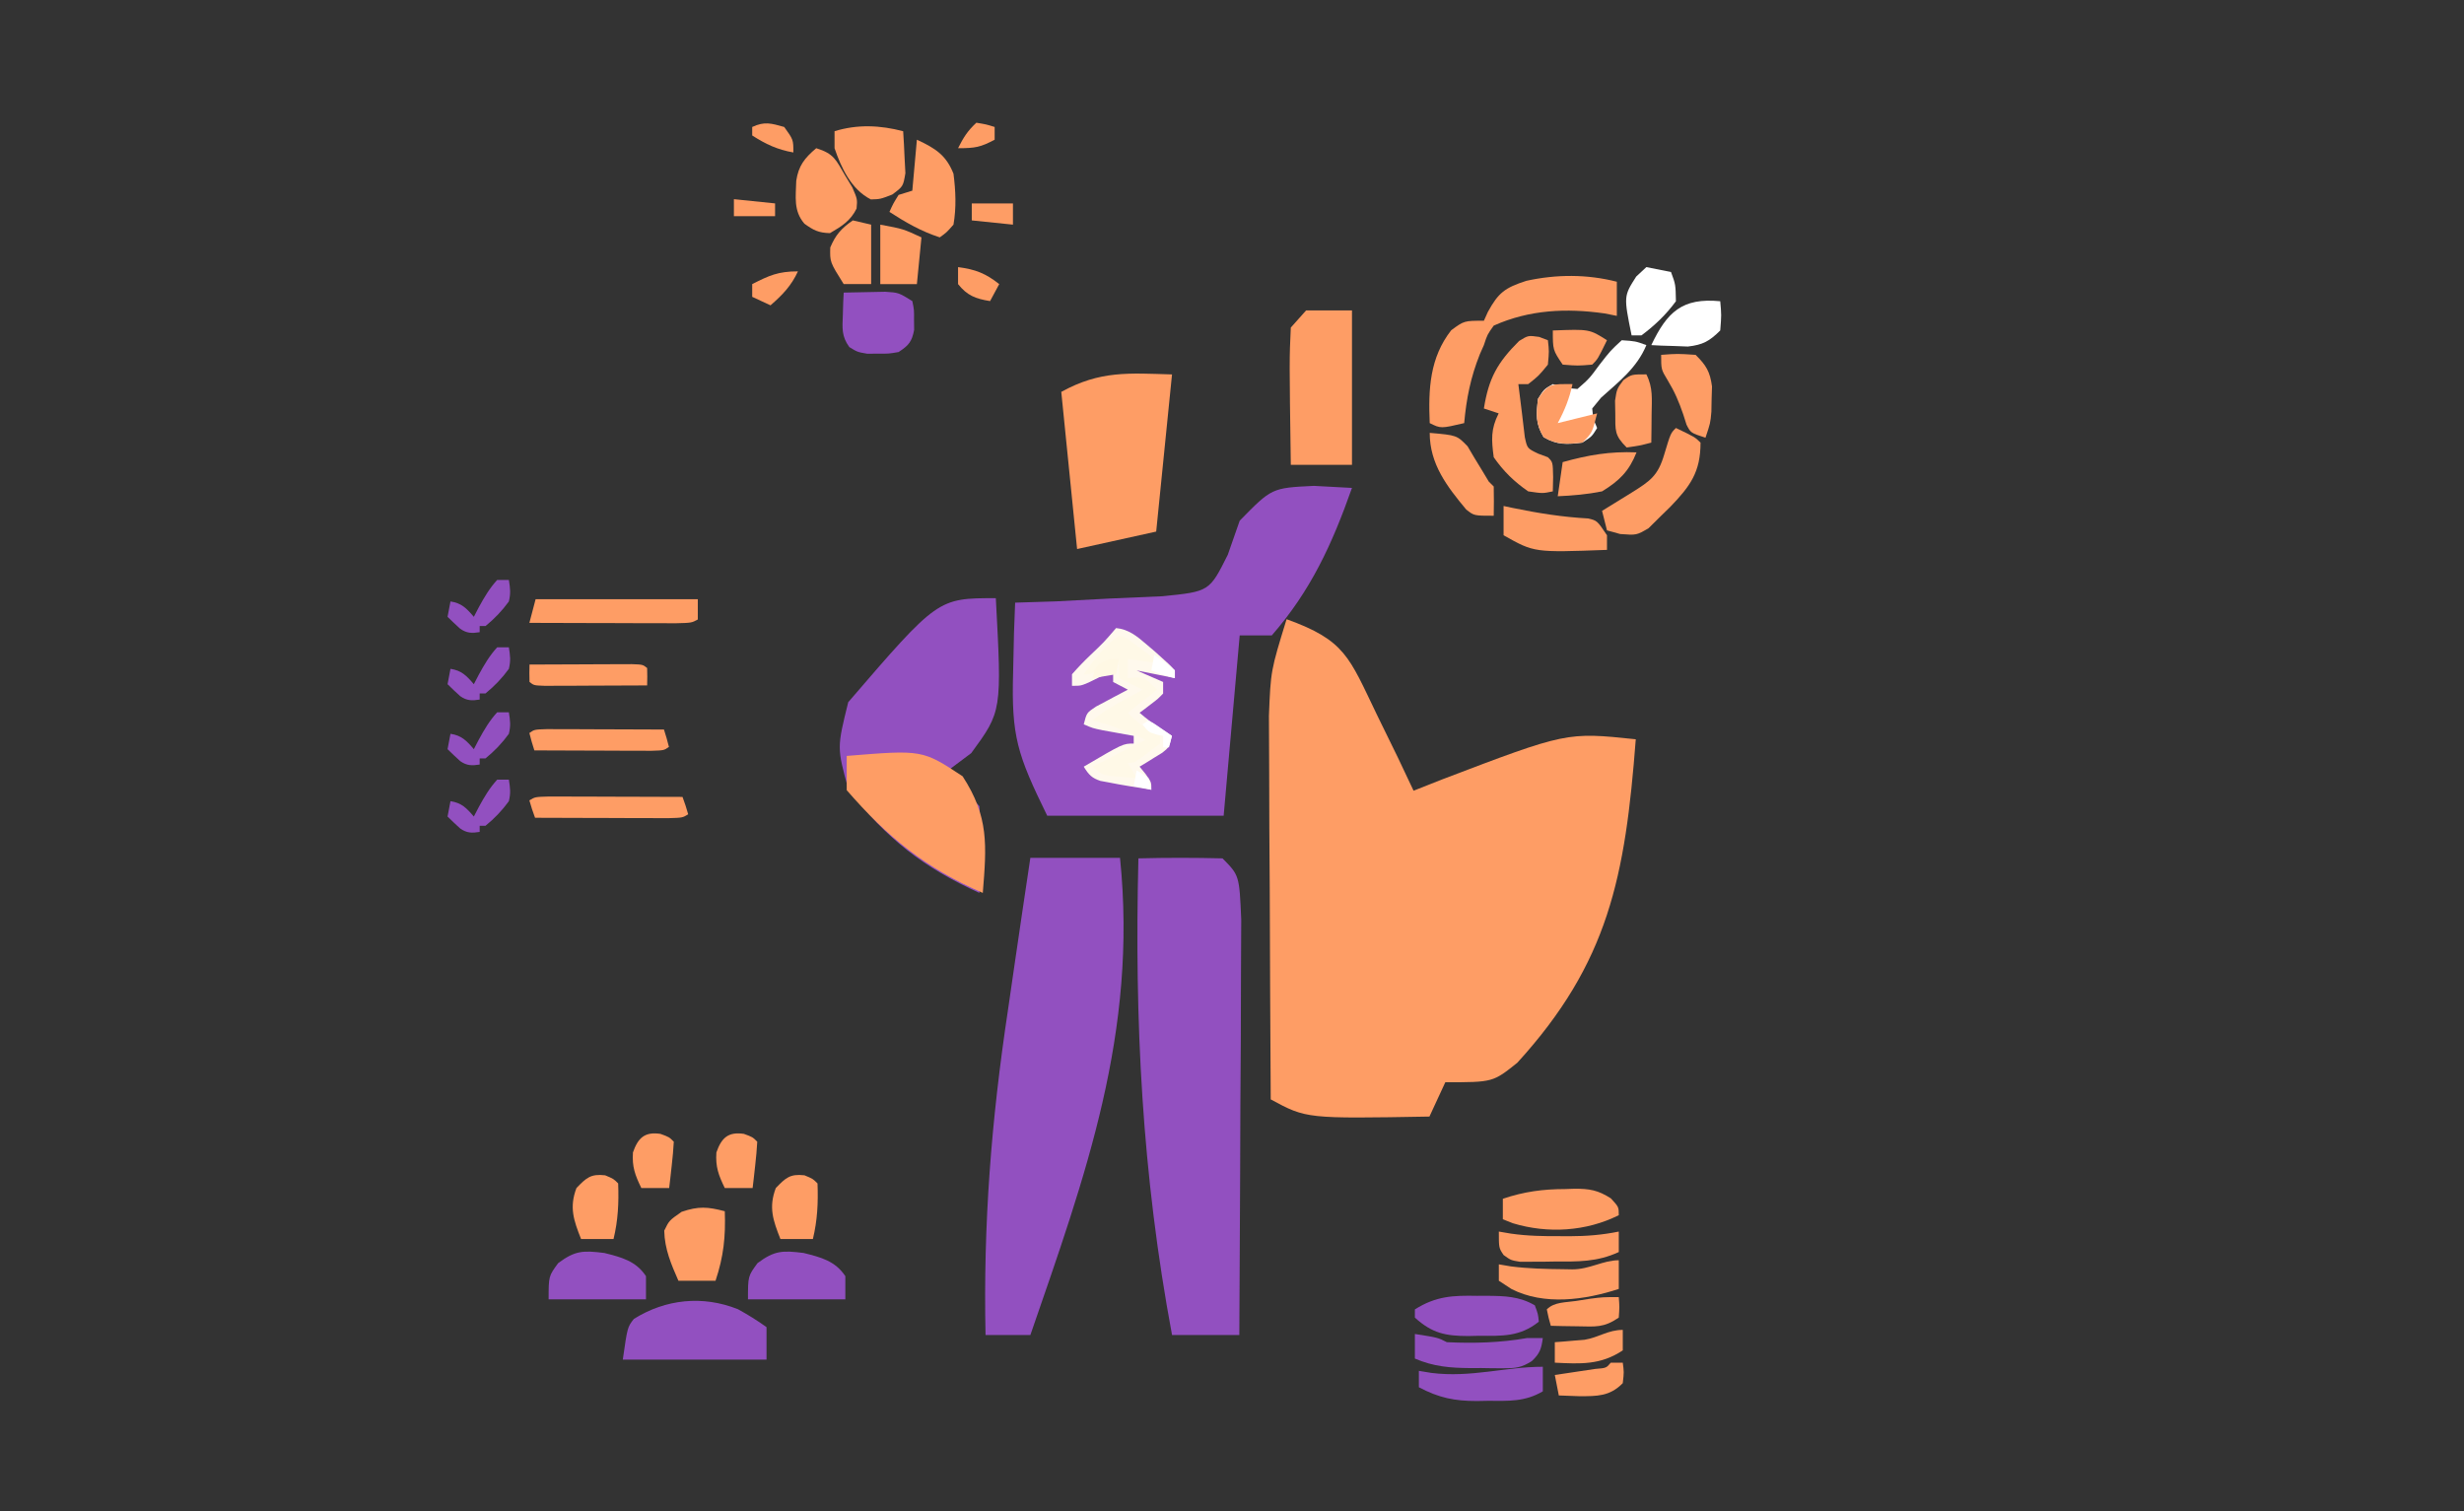 <svg width="1024" height="628" viewBox="0 0 1024 628" fill="none" xmlns="http://www.w3.org/2000/svg">
<rect x="0" y="0" width="1024" height="628" fill="#333333" stroke="none"/>
<path d="M306.678 544.062C310.826 546.352 314.718 548.737 318.555 551.513C318.555 555.964 318.555 560.414 318.555 565C298.844 565 279.134 565 258.827 565C260.754 551.513 260.754 551.513 263.433 548.089C276.659 539.836 292.054 538.22 306.678 544.062Z" fill="#9250C0"/>
<path d="M333.968 520.687C341.138 522.48 347.083 523.982 351.308 530.321C351.308 533.5 351.308 536.679 351.308 539.954C337.956 539.954 324.604 539.954 310.848 539.954C310.848 530.321 310.848 530.321 314.821 524.902C321.926 519.611 325.274 519.62 333.968 520.687Z" fill="#9250C0"/>
<path d="M251.12 520.687C258.29 522.48 264.235 523.982 268.46 530.321C268.46 533.5 268.46 536.679 268.46 539.954C255.109 539.954 241.757 539.954 228 539.954C228 530.321 228 530.321 231.974 524.902C239.079 519.611 242.427 519.62 251.12 520.687Z" fill="#9250C0"/>
<path d="M301.214 503.346C301.588 513.994 300.729 522.143 297.361 532.246C292.274 532.246 287.188 532.246 281.947 532.246C278.892 525.29 276.217 519.075 276.047 511.414C278.094 507.199 278.094 507.199 283.272 503.586C290.309 501.196 294.111 501.485 301.214 503.346Z" fill="#FE9D65"/>
<path d="M334.329 488.414C337.821 489.859 337.821 489.859 339.748 491.786C340.056 499.81 339.714 507.097 337.821 514.906C333.37 514.906 328.92 514.906 324.334 514.906C321.253 507.112 319.371 501.738 322.408 493.712C326.524 489.454 328.345 487.73 334.329 488.414Z" fill="#FE9D65"/>
<path d="M251.481 488.414C254.973 489.859 254.973 489.859 256.9 491.786C257.209 499.81 256.866 507.097 254.973 514.906C250.523 514.906 246.072 514.906 241.487 514.906C238.405 507.112 236.523 501.738 239.56 493.712C243.676 489.454 245.497 487.73 251.481 488.414Z" fill="#FE9D65"/>
<path d="M309.162 471.195C312.775 472.519 312.775 472.519 314.702 474.446C314.529 477.705 314.228 480.957 313.859 484.2C313.662 485.971 313.466 487.742 313.264 489.566C313.103 490.934 312.941 492.303 312.775 493.713C308.96 493.713 305.145 493.713 301.215 493.713C298.616 488.362 297.305 484.893 297.723 478.901C299.841 472.873 302.586 470.228 309.162 471.195Z" fill="#FE9D65"/>
<path d="M274.482 471.195C278.094 472.519 278.094 472.519 280.021 474.446C279.848 477.705 279.547 480.957 279.178 484.2C278.982 485.971 278.786 487.742 278.583 489.566C278.422 490.934 278.26 492.303 278.094 493.713C274.279 493.713 270.464 493.713 266.534 493.713C263.935 488.362 262.624 484.893 263.042 478.901C265.16 472.873 267.906 470.228 274.482 471.195Z" fill="#FE9D65"/>
<path d="M222.593 249C244.837 249 267.081 249 290 249C290 251.783 290 254.567 290 257.435C287.407 258.84 287.407 258.84 280.925 259C278.115 258.993 275.304 258.985 272.409 258.978C269.376 258.973 266.343 258.969 263.218 258.964C258.428 258.946 258.428 258.946 253.542 258.928C248.737 258.919 248.737 258.919 243.835 258.909C235.89 258.892 227.945 258.869 220 258.84C220.856 255.593 221.711 252.346 222.593 249Z" fill="#FE9D65"/>
<path d="M227.251 303C229.496 303.008 231.741 303.015 234.055 303.023C237.69 303.03 237.69 303.03 241.398 303.037C245.225 303.055 245.225 303.055 249.129 303.074C252.969 303.084 252.969 303.084 256.885 303.094C263.233 303.111 269.581 303.134 275.929 303.164C276.72 305.558 277.407 307.969 278 310.391C275.929 311.836 275.929 311.836 270.749 312C268.504 311.992 266.259 311.985 263.945 311.977C261.522 311.972 259.099 311.968 256.602 311.963C254.051 311.951 251.499 311.939 248.871 311.926C245.031 311.916 245.031 311.916 241.115 311.906C234.767 311.889 228.419 311.866 222.071 311.836C221.28 309.442 220.593 307.031 220 304.609C222.071 303.164 222.071 303.164 227.251 303Z" fill="#FE9D65"/>
<path d="M220.057 276.164C227.865 276.122 235.673 276.097 243.482 276.074C245.712 276.062 247.942 276.05 250.24 276.037C252.358 276.032 254.476 276.028 256.658 276.023C259.602 276.012 259.602 276.012 262.606 276C267.133 276.164 267.133 276.164 268.943 277.609C269.017 280.018 269.021 282.428 268.943 284.836C261.135 284.878 253.327 284.903 245.518 284.926C243.288 284.938 241.058 284.95 238.76 284.963C236.642 284.968 234.524 284.972 232.342 284.977C229.398 284.988 229.398 284.988 226.394 285C221.867 284.836 221.867 284.836 220.057 283.391C219.983 280.982 219.979 278.572 220.057 276.164Z" fill="#FE9D65"/>
<path d="M206.625 241C208.227 241 209.828 241 211.478 241C212.041 244.555 212.295 246.507 211.478 249.941C208.652 253.848 205.462 257.157 201.772 260.16C200.972 260.16 200.171 260.16 199.346 260.16C199.346 261.003 199.346 261.846 199.346 262.715C196.114 263.215 194.017 263.233 191.256 261.293C189.456 259.695 187.723 258.016 186 256.328C186.4 254.221 186.801 252.113 187.213 249.941C191.819 250.634 193.852 252.753 196.919 256.328C197.97 254.313 197.97 254.313 199.042 252.257C201.28 248.176 203.491 244.402 206.625 241Z" fill="#9250C0"/>
<path d="M206.625 269C208.227 269 209.828 269 211.478 269C212.041 272.555 212.295 274.507 211.478 277.941C208.652 281.848 205.462 285.157 201.772 288.16C200.972 288.16 200.171 288.16 199.346 288.16C199.346 289.003 199.346 289.846 199.346 290.715C196.114 291.215 194.017 291.233 191.256 289.293C189.456 287.695 187.723 286.016 186 284.328C186.4 282.221 186.801 280.113 187.213 277.941C191.819 278.634 193.852 280.753 196.919 284.328C197.97 282.313 197.97 282.313 199.042 280.257C201.28 276.176 203.491 272.402 206.625 269Z" fill="#9250C0"/>
<path d="M206.625 296C208.227 296 209.828 296 211.478 296C212.041 299.555 212.295 301.507 211.478 304.941C208.652 308.848 205.462 312.157 201.772 315.16C200.972 315.16 200.171 315.16 199.346 315.16C199.346 316.003 199.346 316.846 199.346 317.715C196.114 318.215 194.017 318.233 191.256 316.293C189.456 314.695 187.723 313.016 186 311.328C186.4 309.221 186.801 307.113 187.213 304.941C191.819 305.634 193.852 307.753 196.919 311.328C197.97 309.313 197.97 309.313 199.042 307.257C201.28 303.176 203.491 299.402 206.625 296Z" fill="#9250C0"/>
<path d="M228.251 331C230.806 331.008 233.361 331.015 235.994 331.023C240.13 331.03 240.13 331.03 244.349 331.037C248.704 331.055 248.704 331.055 253.147 331.074C257.516 331.084 257.516 331.084 261.973 331.094C269.196 331.111 276.42 331.134 283.643 331.164C284.544 333.558 285.326 335.969 286 338.391C283.643 339.836 283.643 339.836 277.749 340C275.194 339.992 272.639 339.985 270.006 339.977C267.249 339.972 264.492 339.968 261.651 339.963C258.747 339.951 255.844 339.939 252.853 339.926C248.484 339.916 248.484 339.916 244.027 339.906C236.804 339.889 229.58 339.866 222.357 339.836C221.456 337.442 220.674 335.031 220 332.609C222.357 331.164 222.357 331.164 228.251 331Z" fill="#FE9D65"/>
<path d="M206.625 324C208.227 324 209.828 324 211.478 324C212.041 327.555 212.295 329.507 211.478 332.941C208.652 336.848 205.462 340.157 201.772 343.16C200.972 343.16 200.171 343.16 199.346 343.16C199.346 344.003 199.346 344.846 199.346 345.715C196.114 346.215 194.017 346.233 191.256 344.293C189.456 342.695 187.723 341.016 186 339.328C186.4 337.221 186.801 335.113 187.213 332.941C191.819 333.634 193.852 335.753 196.919 339.328C197.97 337.313 197.97 337.313 199.042 335.257C201.28 331.176 203.491 327.402 206.625 324Z" fill="#9250C0"/>
<path d="M375.341 54.529C375.598 58.239 375.782 61.954 375.935 65.669C376.101 68.771 376.101 68.771 376.269 71.935C375.341 77.471 375.341 77.471 370.796 80.849C365.836 82.765 365.836 82.765 361.915 82.875C353.692 78.689 349.557 69.62 346.825 61.588C346.825 59.258 346.825 56.929 346.825 54.529C356.344 51.583 365.788 52.029 375.341 54.529Z" fill="#FE9D65"/>
<path d="M350.625 121.59C354.308 121.494 357.992 121.426 361.676 121.369C363.727 121.328 365.778 121.287 367.891 121.245C373.439 121.59 373.439 121.59 379.142 125.119C379.899 128.752 379.899 128.752 379.855 132.95C379.869 134.331 379.884 135.712 379.899 137.135C378.957 141.946 377.727 143.492 373.439 146.296C369.339 147 369.339 147 364.884 146.958C363.413 146.972 361.943 146.986 360.428 147C356.329 146.296 356.329 146.296 352.965 144.235C349.681 139.697 350.063 136.373 350.269 130.965C350.321 129.211 350.372 127.457 350.425 125.65C350.491 124.31 350.557 122.97 350.625 121.59Z" fill="#9250C0"/>
<path d="M381.044 58.058C388.944 61.724 393.205 64.559 396.252 72.176C397.177 79.317 397.48 86.239 396.252 93.353C393.349 96.641 393.349 96.641 390.549 98.647C382.736 96.087 376.419 92.451 369.637 88.058C371.182 84.639 371.182 84.639 373.439 80.999C375.321 80.417 377.204 79.835 379.143 79.235C379.77 72.246 380.397 65.258 381.044 58.058Z" fill="#FE9D65"/>
<path d="M339.22 61.588C346.635 63.882 347.416 66.459 351.101 72.728C352.645 75.284 352.645 75.284 354.22 77.891C356.329 82.765 356.329 82.765 355.98 86.667C353.499 91.714 349.905 93.979 344.923 96.883C340.098 96.751 338.085 95.666 334.296 92.961C329.669 87.547 330.748 81.786 330.91 75.134C331.83 68.974 334.296 65.73 339.22 61.588Z" fill="#FE9D65"/>
<path d="M365.835 93.356C375.341 95.12 375.341 95.12 382.945 98.65C382.318 105.056 381.691 111.462 381.044 118.062C376.025 118.062 371.006 118.062 365.835 118.062C365.835 109.909 365.835 101.756 365.835 93.356Z" fill="#FE9D65"/>
<path d="M354.429 91.588C356.938 92.17 359.448 92.753 362.033 93.353C362.033 101.506 362.033 109.659 362.033 118.059C358.269 118.059 354.505 118.059 350.627 118.059C344.887 108.895 344.887 108.895 345.042 102.838C347.26 97.624 349.581 94.931 354.429 91.588Z" fill="#FE9D65"/>
<path d="M398.153 111.003C405.417 111.939 409.677 113.645 415.263 118.062C414.008 120.391 412.754 122.721 411.461 125.121C405.319 124.138 401.911 122.771 398.153 118.062C398.153 115.732 398.153 113.403 398.153 111.003Z" fill="#FE9D65"/>
<path d="M331.615 112.766C328.872 118.706 325.279 122.49 320.208 126.884C317.699 125.719 315.189 124.554 312.604 123.354C312.604 121.607 312.604 119.86 312.604 118.06C319.694 114.47 323.381 112.766 331.615 112.766Z" fill="#FE9D65"/>
<path d="M403.856 84.53C409.503 84.53 415.149 84.53 420.966 84.53C420.966 87.442 420.966 90.354 420.966 93.354C415.32 92.772 409.674 92.189 403.856 91.589C403.856 89.26 403.856 86.93 403.856 84.53Z" fill="#FE9D65"/>
<path d="M325.912 52.765C329.714 58.059 329.714 58.059 329.714 63.354C323.092 62.215 318.128 59.856 312.604 56.295C312.604 55.13 312.604 53.965 312.604 52.765C317.783 50.361 320.451 51.245 325.912 52.765Z" fill="#FE9D65"/>
<path d="M305 82.766C310.646 83.348 316.292 83.93 322.11 84.53C322.11 86.278 322.11 88.025 322.11 89.825C316.464 89.825 310.817 89.825 305 89.825C305 87.495 305 85.166 305 82.766Z" fill="#FE9D65"/>
<path d="M405.758 51C409.797 51.662 409.797 51.662 413.362 52.765C413.362 54.512 413.362 56.259 413.362 58.059C407.491 61.173 405.314 61.589 398.153 61.589C400.343 57.233 402.046 54.445 405.758 51Z" fill="#FE9D65"/>
<path d="M671.93 117.078C671.93 121.758 671.93 126.438 671.93 131.26C670.242 130.925 668.554 130.591 666.814 130.247C650.947 128.002 635.603 128.687 620.772 135.312C618.111 139.041 618.111 139.041 616.68 143.416C616.128 144.659 615.577 145.902 615.009 147.183C611.176 156.798 609.423 165.533 608.494 175.831C598.774 178.111 598.774 178.111 594.17 175.831C593.564 161.736 594.154 148.661 603.123 137.211C608.494 133.286 608.494 133.286 616.68 133.286C617.228 132.074 617.777 130.862 618.342 129.614C622.714 121.64 625.353 119.609 634.329 116.698C646.817 113.965 659.514 113.905 671.93 117.078Z" fill="#FE9D65"/>
<path d="M639.653 140.006C640.85 140.463 642.048 140.92 643.282 141.391C643.793 145.949 643.793 145.949 643.282 151.521C639.445 156.206 639.445 156.206 635.097 159.624C633.746 159.624 632.395 159.624 631.004 159.624C631.481 163.607 631.965 167.59 632.491 171.567C632.931 174.925 633.32 178.29 633.69 181.657C634.698 186.32 634.698 186.32 639.189 188.495C640.54 188.996 641.89 189.498 643.282 190.014C645.328 192.04 645.328 192.04 645.456 198.245C645.414 200.209 645.372 202.173 645.328 204.196C641.108 205.082 641.108 205.082 635.097 204.196C629.293 200.207 624.778 195.779 620.772 190.014C619.807 182.728 619.497 178.358 622.819 171.78C620.793 171.112 618.767 170.443 616.68 169.754C618.685 157.18 622.269 150.708 631.308 141.699C635.097 139.365 635.097 139.365 639.653 140.006Z" fill="#FE9D65"/>
<path d="M673.976 141.39C679.667 141.77 679.667 141.77 684.208 143.416C680.264 152.906 672.915 158.485 665.383 165.258C663.559 167.483 663.559 167.483 661.698 169.753C662.128 174.118 662.128 174.118 663.744 177.857C661.57 181.403 661.57 181.403 657.605 183.935C651.161 184.733 647.13 185.006 641.491 181.656C638.107 176.073 638.383 172.082 639.189 165.701C641.619 161.776 641.619 161.776 645.328 159.623C646.902 160.122 648.477 160.621 650.1 161.135C651.901 161.305 653.703 161.475 655.559 161.649C660.484 157.342 660.484 157.342 664.768 151.52C669.308 145.695 669.308 145.695 673.976 141.39ZM647.374 173.805C655.559 175.831 655.559 175.831 655.559 175.831L647.374 173.805Z" fill="white"/>
<path d="M696.486 177.857C704.415 181.656 704.415 181.656 706.717 183.935C706.717 196.144 702.505 201.953 694.096 210.669C692.859 211.875 691.621 213.082 690.347 214.325C688.616 216.038 686.886 217.752 685.103 219.517C680.115 222.429 680.115 222.429 673.337 221.923C671.522 221.421 669.707 220.92 667.837 220.403C667.162 217.729 666.487 215.054 665.791 212.299C666.902 211.615 668.012 210.931 669.156 210.226C670.62 209.322 672.084 208.418 673.593 207.487C675.041 206.594 676.489 205.701 677.981 204.781C685.85 199.865 689.012 197.731 691.626 188.874C694.281 180.04 694.281 180.04 696.486 177.857Z" fill="#FE9D65"/>
<path d="M624.865 210.272C626.76 210.676 626.76 210.676 628.694 211.088C639.171 213.251 649.342 214.87 660.036 215.456C663.745 216.35 663.745 216.35 667.837 222.428C667.837 224.434 667.837 226.44 667.837 228.506C637.59 229.628 637.59 229.628 624.865 222.428C624.865 218.417 624.865 214.405 624.865 210.272Z" fill="#FE9D65"/>
<path d="M594.17 179.884C605.441 180.876 605.441 180.876 609.901 185.455C610.787 186.96 611.674 188.464 612.587 190.014C613.684 191.81 614.781 193.607 615.912 195.459C616.841 197.005 617.769 198.551 618.726 200.144C619.401 200.812 620.076 201.481 620.772 202.17C620.856 206.221 620.859 210.274 620.772 214.326C612.587 214.326 612.587 214.326 609.317 211.722C601.322 202.117 594.17 192.832 594.17 179.884Z" fill="#FE9D65"/>
<path d="M690.347 147.467C697.126 146.96 697.126 146.96 704.671 147.467C709.065 151.778 710.665 154.485 711.482 160.58C711.429 162.312 711.376 164.043 711.322 165.827C711.29 167.564 711.259 169.301 711.226 171.09C710.81 175.831 710.81 175.831 708.764 181.909C702.625 179.883 702.625 179.883 700.898 176.495C700.455 175.106 700.012 173.717 699.556 172.285C697.729 166.936 696.002 162.876 693.033 157.977C690.347 153.545 690.347 153.545 690.347 147.467Z" fill="#FE9D65"/>
<path d="M680.115 187.988C677.018 195.794 672.986 199.8 665.791 204.196C659.665 205.427 653.614 205.952 647.374 206.222C648.049 201.542 648.725 196.862 649.42 192.04C660.113 189.068 669.027 187.53 680.115 187.988Z" fill="#FE9D65"/>
<path d="M684.207 111C687.584 111.669 690.96 112.337 694.439 113.026C696.357 118.218 696.357 118.218 696.485 125.182C692.418 130.724 687.695 135.258 682.161 139.364C680.81 139.364 679.46 139.364 678.068 139.364C674.773 123.085 674.773 123.085 679.987 114.925C681.379 113.63 682.772 112.335 684.207 111Z" fill="white"/>
<path d="M714.903 125.182C715.414 130.88 715.414 130.88 714.903 137.338C710.441 141.755 707.747 143.3 701.442 144.009C699.638 143.939 697.833 143.868 695.974 143.795C694.149 143.741 692.324 143.686 690.443 143.629C689.061 143.559 687.679 143.488 686.254 143.416C692.787 129.72 699.035 123.642 714.903 125.182Z" fill="white"/>
<path d="M684.207 155.571C687.036 161.172 686.449 165.795 686.382 172.032C686.363 174.252 686.345 176.472 686.326 178.759C686.302 180.467 686.278 182.175 686.254 183.935C681.394 185.201 681.394 185.201 676.022 185.961C670.886 180.876 671.321 178.935 671.29 171.906C671.256 170.132 671.221 168.359 671.186 166.532C671.929 161.649 671.929 161.649 674.655 157.969C678.068 155.571 678.068 155.571 684.207 155.571Z" fill="#FE9D65"/>
<path d="M653.513 159.623C652.229 165.557 650.267 170.485 647.374 175.831C652.776 174.494 658.178 173.157 663.744 171.779C661.698 179.883 661.698 179.883 657.605 183.935C651.255 184.604 647.051 184.959 641.491 181.656C638.107 176.072 638.383 172.082 639.189 165.701C643.637 159.095 645.057 159.623 653.513 159.623Z" fill="#FE9D65"/>
<path d="M645.328 137.337C660.529 136.758 660.529 136.758 667.837 141.389C664 149.24 664 149.24 661.698 151.519C655.687 152.026 655.687 152.026 649.42 151.519C645.328 145.441 645.328 145.441 645.328 137.337Z" fill="#FE9D65"/>
<path d="M613.858 538.502C615.945 538.494 615.945 538.494 618.074 538.486C625.274 538.55 631.424 538.703 637.847 542.44C639.197 546.058 639.197 546.058 639.509 549.25C631.646 555.565 624.237 555.181 614.689 555.103C613.225 555.137 611.761 555.171 610.253 555.206C600.74 555.198 595.207 554.081 588 547.547C588 546.424 588 545.3 588 544.142C596.797 538.587 603.86 538.304 613.858 538.502Z" fill="#9250C0"/>
<path d="M650.517 494.128C652.354 494.065 652.354 494.065 654.229 494.001C660.511 493.967 664.092 494.547 669.456 497.999C672.74 501.577 672.74 501.577 672.74 504.982C659.206 511.774 643.252 512.724 628.774 508.354C627.381 507.803 625.989 507.252 624.555 506.684C624.555 503.875 624.555 501.066 624.555 498.171C633.395 495.184 641.229 494.145 650.517 494.128Z" fill="#FE9D65"/>
<path d="M588 554.356C597.554 555.846 597.554 555.846 601.293 557.762C612.506 558.308 623.466 557.988 634.524 556.059C636.717 556.059 638.911 556.059 641.17 556.059C640.564 560.566 639.914 562.486 636.603 565.617C632.29 568.339 629.952 568.614 624.931 568.596C623.423 568.595 621.915 568.594 620.362 568.592C618.798 568.565 617.235 568.538 615.624 568.509C614.073 568.515 612.522 568.52 610.925 568.526C602.641 568.46 595.757 567.908 588 564.572C588 561.201 588 557.83 588 554.356Z" fill="#9250C0"/>
<path d="M672.74 523.712C672.74 527.645 672.74 531.578 672.74 535.63C658.675 540.242 641.688 542.624 628.085 535.63C626.371 534.506 624.658 533.383 622.893 532.225C622.893 529.977 622.893 527.73 622.893 525.415C625.36 525.836 625.36 525.836 627.877 526.266C635.203 527.197 642.52 527.368 649.893 527.436C651.052 527.458 652.211 527.48 653.405 527.503C660.607 527.517 666.214 523.712 672.74 523.712Z" fill="#FE9D65"/>
<path d="M641.171 567.978C641.171 571.349 641.171 574.72 641.171 578.193C633.588 582.632 626.762 582.162 618.22 582.13C616.763 582.158 615.305 582.185 613.804 582.213C604.465 582.221 597.971 580.893 589.662 576.491C589.662 574.243 589.662 571.996 589.662 569.68C591.376 569.961 593.089 570.242 594.855 570.531C611.313 572.609 625.555 567.978 641.171 567.978Z" fill="#9250C0"/>
<path d="M622.893 511.792C624.518 512.069 626.144 512.345 627.819 512.63C634.813 513.651 641.696 513.746 648.751 513.707C649.962 513.714 651.173 513.721 652.421 513.727C659.375 513.715 665.89 513.189 672.74 511.792C672.74 514.601 672.74 517.411 672.74 520.305C663.706 524.48 655.711 524.275 645.947 524.242C644.283 524.27 642.618 524.297 640.904 524.325C639.308 524.326 637.712 524.328 636.068 524.329C634.616 524.334 633.163 524.339 631.667 524.344C627.877 523.71 627.877 523.71 624.873 521.543C622.893 518.602 622.893 518.602 622.893 511.792Z" fill="#FE9D65"/>
<path d="M669.417 566.275C671.062 566.275 672.707 566.275 674.402 566.275C674.921 570.213 674.921 570.213 674.402 574.788C669.011 580.312 663.687 580.196 656.436 580.215C653.562 580.134 650.689 580.035 647.817 579.896C647.269 577.087 646.72 574.278 646.155 571.383C648.465 571.044 648.465 571.044 650.822 570.698C652.812 570.397 654.802 570.097 656.852 569.787C658.837 569.491 660.823 569.194 662.868 568.889C667.556 568.506 667.556 568.506 669.417 566.275Z" fill="#FE9D65"/>
<path d="M672.74 539.032C673.051 543.076 673.051 543.076 672.74 547.545C666.531 551.787 663.195 551.302 655.813 551.163C653.699 551.132 651.585 551.102 649.406 551.07C646.974 551.011 646.974 551.011 644.493 550.95C643.558 547.652 643.558 547.652 642.832 544.14C645.908 540.987 650.834 541.267 654.982 540.628C656.894 540.328 658.807 540.027 660.778 539.717C666.094 539.032 666.094 539.032 672.74 539.032Z" fill="#FE9D65"/>
<path d="M674.402 552.655C674.402 555.465 674.402 558.274 674.402 561.168C665.139 567.325 656.78 566.799 646.155 566.276C646.155 563.467 646.155 560.657 646.155 557.763C647.278 557.68 648.4 557.596 649.556 557.51C651.038 557.383 652.521 557.256 654.048 557.125C655.513 557.006 656.978 556.888 658.487 556.765C664.472 555.781 668.267 552.655 674.402 552.655Z" fill="#FE9D65"/>
<path d="M534.689 257.324C559.081 266.109 560.648 273.007 572.204 296.967C575.086 302.856 577.969 308.745 580.938 314.812C583.09 319.359 585.241 323.907 587.457 328.592C591.36 327.049 595.263 325.505 599.283 323.915C651.052 304.206 651.052 304.206 679.801 307.212C675.415 364.447 668.532 399.992 630.563 441.646C620.437 449.747 620.437 449.747 600.649 449.747C598.472 454.451 596.296 459.155 594.053 464.001C542.934 464.892 542.934 464.892 528.094 456.874C527.902 427.625 527.785 398.376 527.681 369.126C527.626 360.807 527.571 352.488 527.514 343.917C527.493 335.948 527.471 327.978 527.449 319.767C527.415 312.415 527.38 305.062 527.345 297.487C528.094 278.705 528.094 278.705 534.689 257.324ZM587.457 378.48C594.053 392.733 594.053 392.733 594.053 392.733L587.457 378.48Z" fill="#FE9D65"/>
<path d="M546.031 201.909C551.255 202.19 556.48 202.471 561.863 202.761C553.584 226.186 544.815 245.344 528.532 264.06C524.132 264.06 519.733 264.06 515.2 264.06C513 288.784 510.8 313.508 508.534 338.981C484.335 338.981 460.137 338.981 435.206 338.981C422.728 313.483 420.274 306.015 421.04 279.385C421.161 273.941 421.281 268.498 421.405 262.889C421.559 258.78 421.714 254.671 421.873 250.438C427.493 250.262 433.113 250.087 438.903 249.906C446.208 249.519 453.512 249.133 461.037 248.735C468.307 248.419 475.577 248.103 483.067 247.777C502.606 245.817 502.606 245.817 510.252 230.537C511.885 225.866 513.518 221.195 515.2 216.383C528.532 202.761 528.532 202.761 546.031 201.909Z" fill="#9250C0"/>
<path d="M428.202 356.481C440.497 356.481 452.792 356.481 465.46 356.481C472.882 429.07 451.074 488.571 428.202 554.799C422.055 554.799 415.907 554.799 409.574 554.799C408.589 508.425 411.994 465.44 418.888 419.784C419.777 413.653 420.665 407.522 421.581 401.205C423.748 386.29 425.969 371.384 428.202 356.481Z" fill="#9250C0"/>
<path d="M473.103 356.703C484.75 356.4 496.408 356.415 508.054 356.703C515.045 363.777 515.045 363.777 515.838 382.116C515.802 390.082 515.765 398.047 515.727 406.254C515.705 414.85 515.682 423.445 515.659 432.301C515.601 441.353 515.542 450.404 515.482 459.73C515.45 468.809 515.419 477.888 515.386 487.242C515.303 509.761 515.188 532.28 515.045 554.799C505.818 554.799 496.591 554.799 487.084 554.799C474.583 487.81 471.433 424.591 473.103 356.703Z" fill="#9250C0"/>
<path d="M413.85 248.573C416.366 295.574 416.366 295.574 403.627 312.971C400.254 315.497 396.88 318.023 393.405 320.626C397.902 325.382 402.4 330.137 407.035 335.037C407.887 353.951 407.887 353.951 407.035 371.063C384.054 360.65 368.197 348.558 352.514 327.832C347.829 310.719 347.829 310.719 352.514 291.805C389.731 248.573 389.731 248.573 413.85 248.573Z" fill="#9250C0"/>
<path d="M487.073 155.599C484.904 177.149 482.734 198.699 480.498 220.902C469.65 223.296 458.801 225.691 447.624 228.158C445.454 206.608 443.284 185.058 441.049 162.855C457.241 153.92 469.186 155.079 487.073 155.599Z" fill="#FE9D65"/>
<path d="M351.877 314.134C383.332 311.567 383.332 311.567 400.038 322.584C411.026 339.466 410.027 351.283 408.433 371.063C384.667 360.81 368.903 347.953 351.877 328.366C351.877 323.669 351.877 318.973 351.877 314.134Z" fill="#FE9D65"/>
<path d="M542.795 129C549.088 129 555.38 129 561.863 129C561.863 150.173 561.863 171.347 561.863 193.161C553.473 193.161 545.084 193.161 536.44 193.161C535.819 149.301 535.819 149.301 536.44 136.129C538.537 133.776 540.634 131.424 542.795 129Z" fill="#FE9D65"/>
<g clip-path="url(#clip0_26_354)">
<path d="M445.504 285C445.504 283.417 445.504 281.833 445.504 280.201C448.055 277.297 450.564 274.691 453.291 272.102C458.775 266.891 458.775 266.891 463.827 261.004C468.994 261.491 472.468 264.323 476.73 268.003C478.433 269.457 478.433 269.457 480.171 270.94C486.197 276.326 486.197 276.326 488.259 278.601C488.259 279.657 488.259 280.713 488.259 281.801C483.018 280.745 477.778 279.689 472.378 278.601C476.006 280.185 479.634 281.769 483.372 283.401C483.372 284.984 483.372 286.568 483.372 288.2C481.235 290.418 481.235 290.418 478.486 292.499C477.579 293.198 476.672 293.897 475.738 294.617C474.679 295.4 474.679 295.4 473.6 296.198C476.513 298.742 479.256 300.786 482.38 302.797C483.254 303.362 484.128 303.927 485.028 304.51C485.691 304.934 486.354 305.359 487.037 305.797C485.816 310.596 485.816 310.596 483.024 312.815C481.905 313.501 480.785 314.188 479.631 314.895C478.509 315.595 477.386 316.294 476.229 317.014C475.361 317.536 474.494 318.057 473.6 318.595C474.809 320.08 474.809 320.08 476.043 321.594C478.486 324.994 478.486 324.994 478.486 328.193C475.223 327.7 471.97 327.165 468.714 326.594C466.841 326.272 466.841 326.272 464.93 325.944C462.986 325.573 462.986 325.573 461.003 325.194C459.773 324.967 458.543 324.74 457.276 324.506C453.859 323.327 452.566 322.155 450.39 318.595C466.721 308.996 466.721 308.996 471.157 308.996C471.157 307.941 471.157 306.885 471.157 305.797C469.965 305.585 468.773 305.372 467.545 305.153C465.99 304.871 464.436 304.588 462.835 304.297C461.29 304.019 459.745 303.74 458.154 303.454C454.055 302.597 454.055 302.597 450.39 300.998C451.612 296.198 451.612 296.198 455.472 293.63C457.056 292.769 458.645 291.926 460.239 291.099C461.049 290.663 461.859 290.227 462.694 289.778C464.696 288.703 466.704 287.649 468.714 286.6C466.698 285.544 464.682 284.488 462.606 283.401C462.606 281.817 462.606 280.233 462.606 278.601C461.678 279.063 460.751 279.525 459.795 280.001C458.581 280.595 457.367 281.189 456.116 281.801C454.309 282.692 454.309 282.692 452.466 283.6C449.169 285 449.169 285 445.504 285Z" fill="#FFF9ED"/>
<path d="M450.39 280.201C454.744 274.154 459.275 267.88 465.049 264.204C468.103 264.904 468.103 264.904 471.157 267.403C472.708 268.54 474.26 269.673 475.814 270.803C477.099 271.793 478.384 272.783 479.708 273.802C479.708 274.33 479.708 274.858 479.708 275.402C476.08 274.874 472.452 274.346 468.714 273.802C468.714 276.442 468.714 279.082 468.714 281.801C469.822 281.702 470.931 281.603 472.073 281.501C476.043 281.801 476.043 281.801 480.929 286.6C476.898 289.768 472.867 292.935 468.714 296.199C472.212 299.635 474.348 301.671 478.181 303.698C479.491 304.391 480.801 305.083 482.151 305.797C482.151 306.853 482.151 307.909 482.151 308.997C480.373 310.338 478.591 311.669 476.806 312.996C475.814 313.739 474.822 314.481 473.8 315.246C471.157 316.996 471.157 316.996 468.714 316.996C469.923 319.107 471.132 321.219 472.378 323.395C470.011 323.212 467.644 323.008 465.278 322.795C463.96 322.683 462.642 322.572 461.284 322.457C457.72 321.795 457.72 321.795 454.055 318.595C461.311 314.9 468.567 311.204 476.043 307.397C467.477 303.56 467.477 303.56 458.865 300.698C457.483 300.318 457.483 300.318 456.073 299.93C455.407 299.754 454.741 299.579 454.055 299.398C458.023 295.934 462.125 293.602 466.5 291.2C467.698 290.535 467.698 290.535 468.921 289.856C470.887 288.767 472.854 287.683 474.821 286.6C471.597 285.017 468.372 283.433 465.049 281.801C465.049 279.162 465.049 276.522 465.049 273.802C464.195 274.264 463.342 274.726 462.463 275.202C461.351 275.796 460.239 276.39 459.094 277.002C457.988 277.596 456.883 278.19 455.744 278.802C452.833 280.201 452.833 280.201 450.39 280.201Z" fill="#FFF9E7"/>
<path d="M478.486 278.601C478.889 276.49 479.292 274.378 479.707 272.202C482.754 274.128 485.426 276.129 488.258 278.601C488.258 279.657 488.258 280.713 488.258 281.801C484.883 280.965 481.752 280.027 478.486 278.601Z" fill="white"/>
<path d="M454.055 281.801C455.276 277.002 455.276 277.002 458.177 275.102C461.384 273.802 461.384 273.802 465.049 273.802C464.646 275.914 464.243 278.025 463.827 280.201C460.602 280.729 457.377 281.257 454.055 281.801Z" fill="#FFF8E4"/>
<path d="M474.821 300.998C475.628 300.47 476.434 299.942 477.264 299.398C479.641 300.642 479.641 300.642 482.303 302.498C483.188 303.106 484.073 303.715 484.985 304.341C485.662 304.822 486.339 305.302 487.037 305.797C486.634 307.381 486.231 308.965 485.815 310.597C485.009 310.597 484.203 310.597 483.372 310.597C483.372 309.013 483.372 307.429 483.372 305.797C482.415 305.599 481.457 305.402 480.471 305.198C477.264 304.198 477.264 304.198 474.821 300.998Z" fill="white"/>
<path d="M471.157 326.594C471.761 323.426 471.761 323.426 472.378 320.195C474.745 321.494 474.745 321.494 477.265 323.394C477.668 324.978 478.071 326.562 478.486 328.193C476.067 327.665 473.649 327.138 471.157 326.594Z" fill="white"/>
</g>
<defs>
<clipPath id="clip0_26_354">
<rect width="76.788" height="58.635" fill="white" transform="matrix(0 -1 1 0 438.174 334.593)"/>
</clipPath>
</defs>
</svg>
